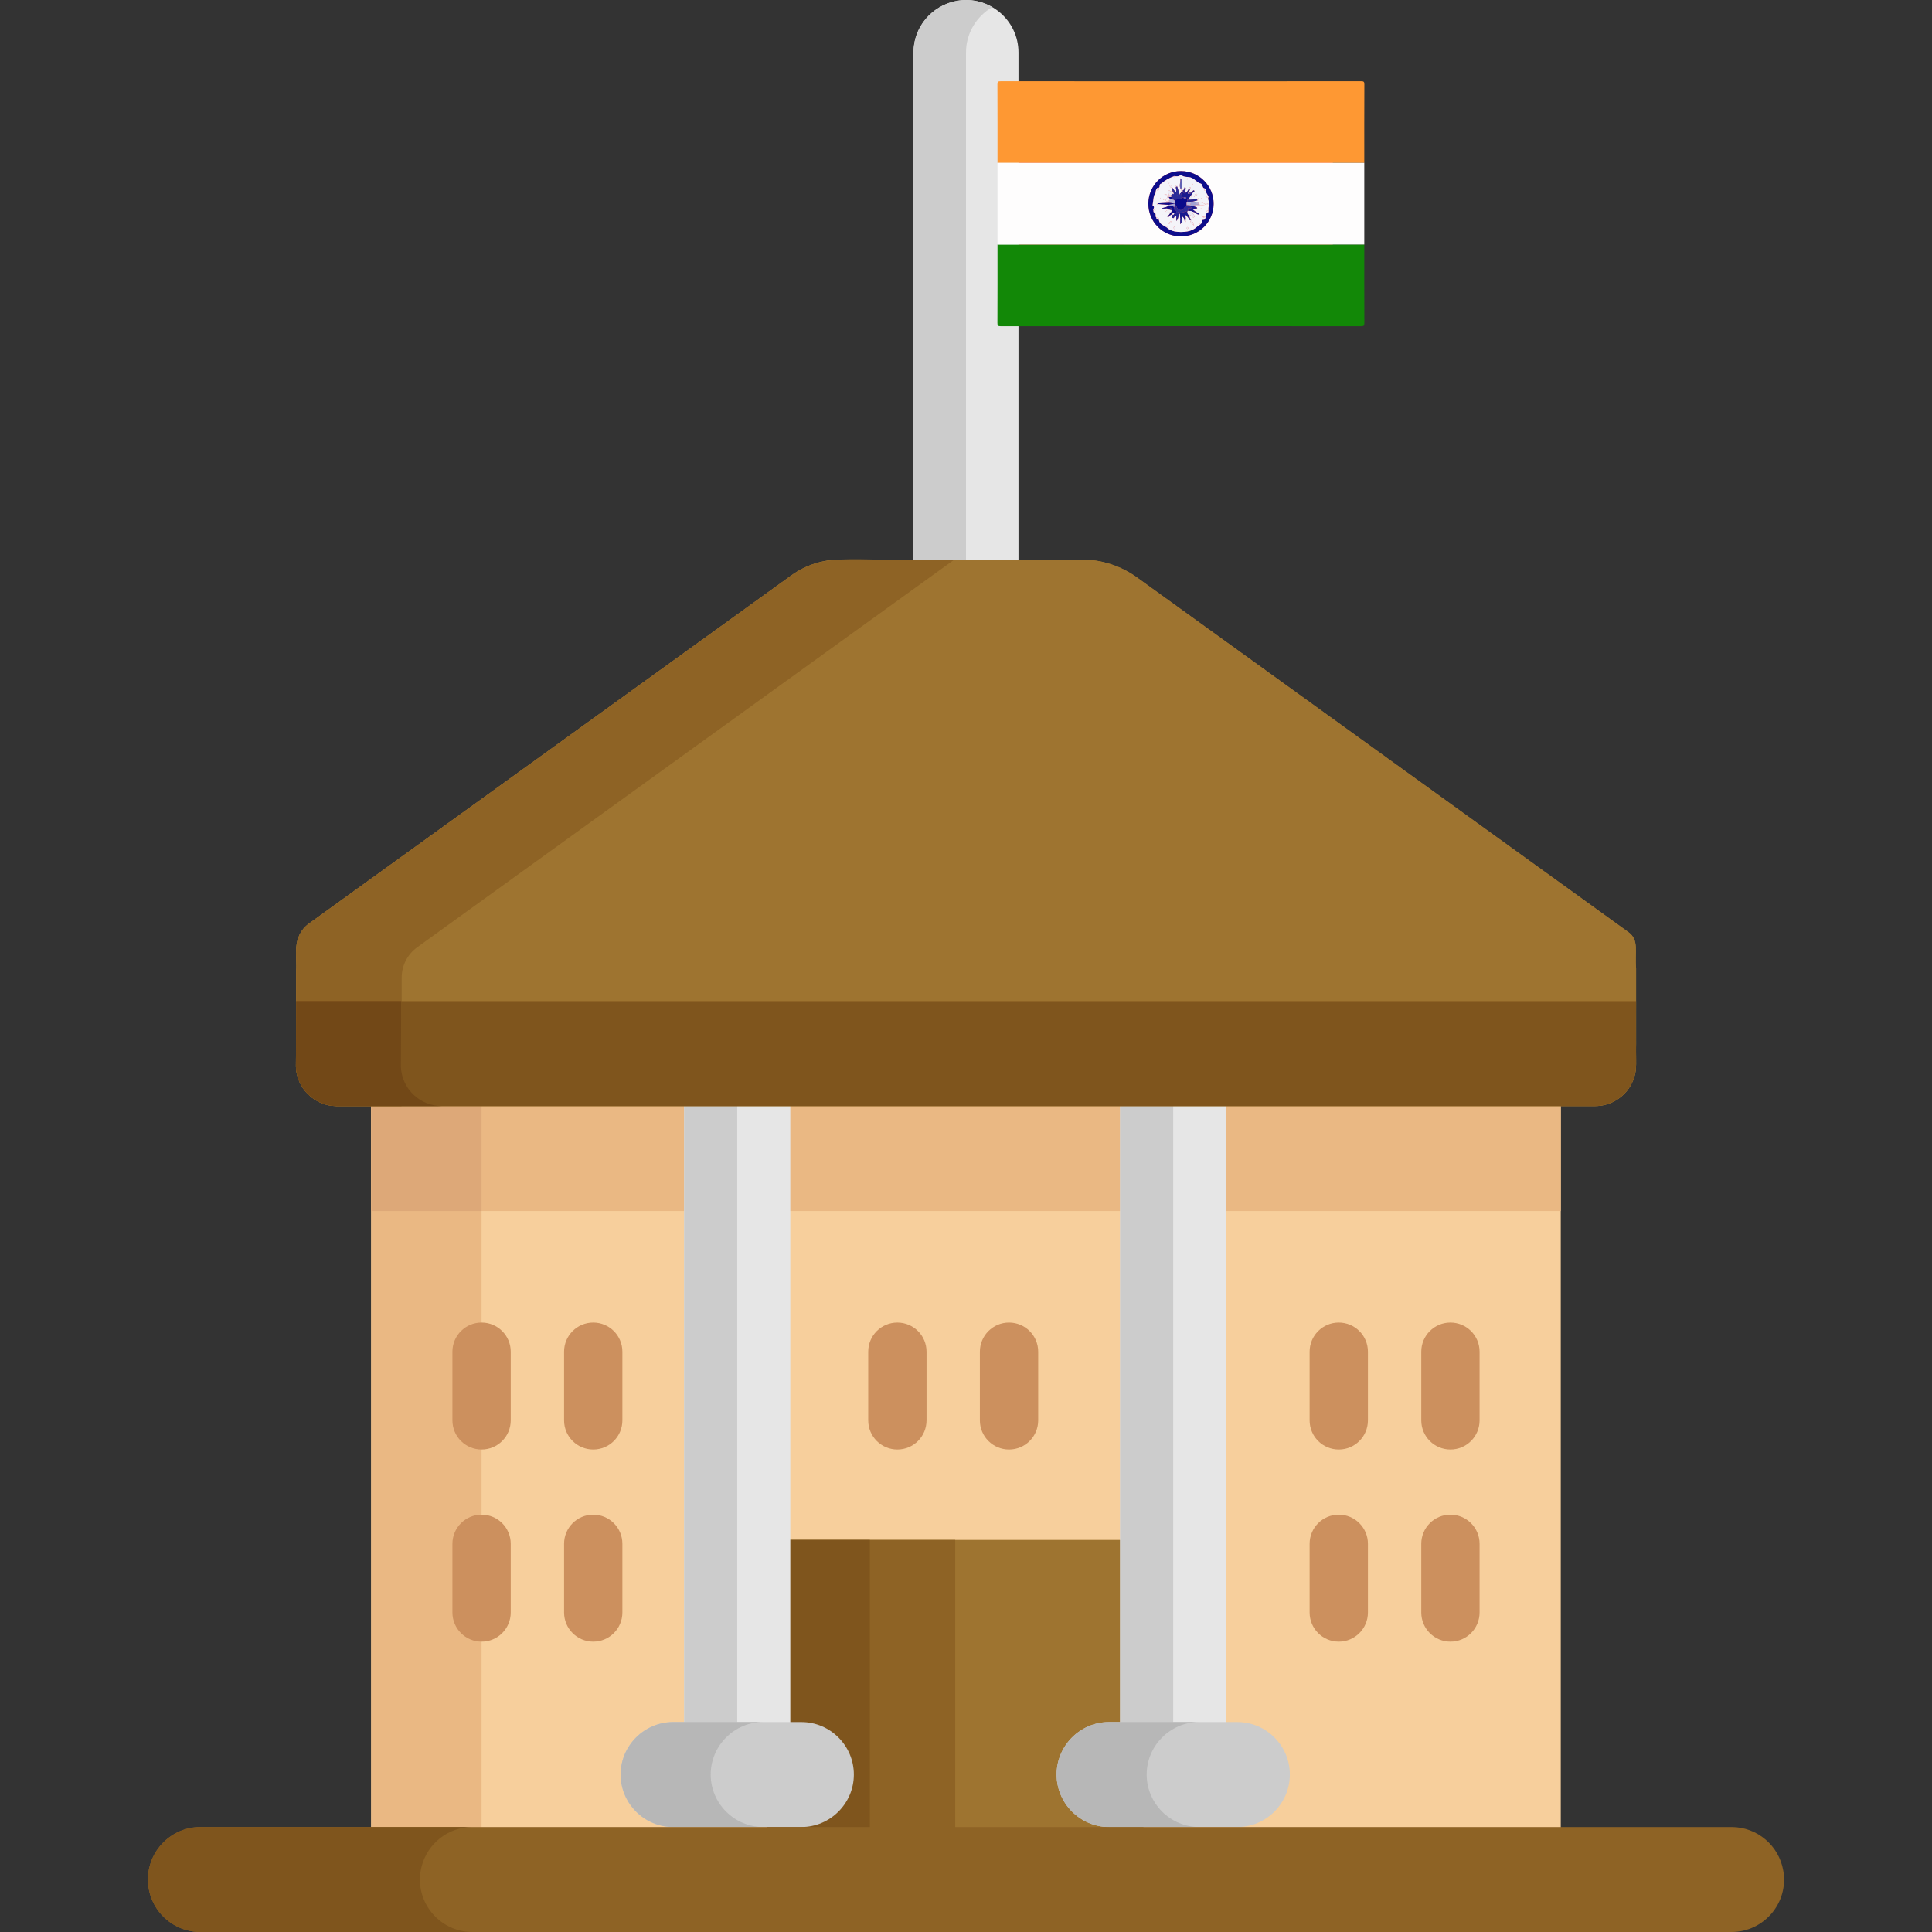 <svg xmlns="http://www.w3.org/2000/svg" xmlns:xlink="http://www.w3.org/1999/xlink" id="Capa_1" x="0px" y="0px" viewBox="-49 141 512 512" style="enable-background:new -49 141 512 512;" xml:space="preserve"><rect x="-49" y="141" width="512" height="512" fill="#333333" stroke="none"/><rect x="49.37" y="434.12" style="fill:#F7CF9C;" width="315.25" height="201.81"></rect><rect x="49.37" y="434.12" style="fill:#EAB883;" width="29.25" height="201.81"></rect><g>	<path style="fill:#CC905E;" d="M305.789,525.142c-4.267,0-7.727-3.459-7.727-7.727v-18.196c0-4.268,3.459-7.727,7.727-7.727  c4.267,0,7.727,3.459,7.727,7.727v18.196C313.516,521.683,310.056,525.142,305.789,525.142z"></path>	<path style="fill:#CC905E;" d="M335.378,525.142c-4.267,0-7.727-3.459-7.727-7.727v-18.196c0-4.268,3.459-7.727,7.727-7.727  c4.267,0,7.727,3.459,7.727,7.727v18.196C343.105,521.683,339.646,525.142,335.378,525.142z"></path>	<path style="fill:#CC905E;" d="M305.789,576.055c-4.267,0-7.727-3.459-7.727-7.727v-18.197c0-4.268,3.459-7.727,7.727-7.727  c4.267,0,7.727,3.459,7.727,7.727v18.197C313.516,572.596,310.056,576.055,305.789,576.055z"></path>	<path style="fill:#CC905E;" d="M335.378,576.055c-4.267,0-7.727-3.459-7.727-7.727v-18.197c0-4.268,3.459-7.727,7.727-7.727  c4.267,0,7.727,3.459,7.727,7.727v18.197C343.105,572.596,339.646,576.055,335.378,576.055z"></path>	<path style="fill:#CC905E;" d="M78.623,525.142c-4.267,0-7.727-3.459-7.727-7.727v-18.196c0-4.268,3.459-7.727,7.727-7.727  c4.268,0,7.727,3.459,7.727,7.727v18.196C86.35,521.683,82.89,525.142,78.623,525.142z"></path>	<path style="fill:#CC905E;" d="M108.212,525.142c-4.267,0-7.727-3.459-7.727-7.727v-18.196c0-4.268,3.459-7.727,7.727-7.727  s7.727,3.459,7.727,7.727v18.196C115.939,521.683,112.48,525.142,108.212,525.142z"></path>	<path style="fill:#CC905E;" d="M78.623,576.055c-4.267,0-7.727-3.459-7.727-7.727v-18.197c0-4.268,3.459-7.727,7.727-7.727  c4.268,0,7.727,3.459,7.727,7.727v18.197C86.35,572.596,82.89,576.055,78.623,576.055z"></path>	<path style="fill:#CC905E;" d="M108.212,576.055c-4.267,0-7.727-3.459-7.727-7.727v-18.197c0-4.268,3.459-7.727,7.727-7.727  s7.727,3.459,7.727,7.727v18.197C115.939,572.596,112.48,576.055,108.212,576.055z"></path>	<path style="fill:#CC905E;" d="M188.814,525.142c-4.267,0-7.727-3.459-7.727-7.727v-18.196c0-4.268,3.459-7.727,7.727-7.727  s7.727,3.459,7.727,7.727v18.196C196.541,521.683,193.082,525.142,188.814,525.142z"></path>	<path style="fill:#CC905E;" d="M218.404,525.142c-4.267,0-7.727-3.459-7.727-7.727v-18.196c0-4.268,3.459-7.727,7.727-7.727  c4.267,0,7.727,3.459,7.727,7.727v18.196C226.131,521.683,222.671,525.142,218.404,525.142z"></path></g><path style="fill:#9E7430;" d="M157.609,549.101h-3.346v31.75v23.335v31.75c29.141,0,70.679,0,99.764,0c0-19.282,0-67.742,0-86.836 C241.316,549.101,167.785,549.101,157.609,549.101z"></path><path style="fill:#8E6325;" d="M204.145,549.101h-46.536h-3.346v31.75v23.335v31.75c14.426,0,35.511,0,49.882,0L204.145,549.101 L204.145,549.101z"></path><path style="fill:#7F551D;" d="M181.521,549.101h-25.43h-1.828v31.75v23.335v31.75c9.118,0,18.18,0,27.258,0V549.101z"></path><rect x="49.37" y="420.21" style="fill:#EAB883;" width="315.25" height="41.727"></rect><rect x="49.37" y="420.21" style="fill:#DDA878;" width="29.25" height="41.727"></rect><polygon style="fill:#E6E6E6;" points="132.308,420.214 132.308,606.351 132.308,611.273 160.441,611.273 160.441,606.351  160.441,420.214 "></polygon><polygon style="fill:#CCCCCC;" points="132.308,420.214 132.308,606.351 132.308,611.273 146.374,611.273 146.374,606.351  146.374,420.214 "></polygon><path style="fill:#E6E6E6;" d="M247.849,420.214c0,9.675,0,180.085,0,191.06h28.133c0-10.976,0-181.384,0-191.06H247.849z"></path><g>	<path style="fill:#CCCCCC;" d="M247.849,420.214c0,9.675,0,180.085,0,191.06h14.067c0-10.976,0-181.384,0-191.06H247.849z"></path>	<path style="fill:#CCCCCC;" d="M278.914,625.182h-33.996c-7.65,0-13.909-6.259-13.909-13.909l0,0  c0-7.65,6.259-13.909,13.909-13.909h33.996c7.65,0,13.909,6.259,13.909,13.909l0,0  C292.823,618.923,286.564,625.182,278.914,625.182z"></path>	<path style="fill:#CCCCCC;" d="M163.372,625.182h-33.996c-7.65,0-13.909-6.259-13.909-13.909l0,0  c0-7.65,6.259-13.909,13.909-13.909h33.996c7.65,0,13.909,6.259,13.909,13.909l0,0  C177.281,618.923,171.022,625.182,163.372,625.182z"></path></g><g>	<path style="fill:#B7B7B7;" d="M139.341,611.273c0-7.65,6.259-13.909,13.909-13.909h-23.874c-7.65,0-13.909,6.259-13.909,13.909  s6.259,13.909,13.909,13.909h23.874C145.6,625.182,139.341,618.923,139.341,611.273z"></path>	<path style="fill:#B7B7B7;" d="M254.883,611.273c0-7.65,6.259-13.909,13.909-13.909h-23.874c-7.65,0-13.909,6.259-13.909,13.909  s6.259,13.909,13.909,13.909h23.874C261.142,625.182,254.883,618.923,254.883,611.273z"></path></g><path style="fill:#ED5A5A;" d="M301.224,162.918c-11.336,0-79.222,0-90.547,0v62.851c26.632,0,63.267,0,89.685,0 c2.12,0,3.838-1.719,3.838-3.838v-56.036C304.2,164.251,302.868,162.918,301.224,162.918z"></path><path style="fill:#E04B4B;" d="M210.677,162.918v62.851c8.958,0,29.042,0,38.049,0v-62.851 C239.718,162.918,219.634,162.918,210.677,162.918z"></path><path style="fill:#E6E6E6;" d="M204.627,141.224c-6.583,1.134-11.535,6.861-11.535,13.692c0,32.503,0,113.692,0,144.988h27.818 c0-6.881,0-133.777,0-144.988C220.91,146.29,213.121,139.726,204.627,141.224z"></path><path style="fill:#CCCCCC;" d="M207.001,154.916c0-5.148,2.805-9.626,6.964-12.027c-9.259-5.373-20.873,1.366-20.873,12.027 c0,32.503,0,113.692,0,144.988h13.909C207.001,283.561,207.001,173.226,207.001,154.916z"></path><path id="SVGCleanerId_0" style="fill:#9E7430;" d="M382.565,388.041L252.32,294.035c-4.285-3.093-9.436-4.758-14.72-4.758h-63.788 c-4.715,0-9.311,1.485-13.134,4.245L32.986,385.685c-4.978,3.593-3.1,9.21-3.501,12.598c0,4.09,0,7.518,0,11.559h0.001 l-0.061,13.881c0.262,5.869,5.088,10.4,10.872,10.4c14.669,0,324.955,0,333.392,0c4.887,0,9.022-3.218,10.4-7.652 c0.779-2.502,0.385-4.072,0.49-8.884c0-0.34,0-8.29,0-7.807c0-0.184,0-5.802,0-5.691v-6.514 C384.186,393.339,385.459,390.131,382.565,388.041z"></path><g>	<path id="SVGCleanerId_0_1_" style="fill:#9E7430;" d="M382.565,388.041L252.32,294.035c-4.285-3.093-9.436-4.758-14.72-4.758  h-63.788c-4.715,0-9.311,1.485-13.134,4.245L32.986,385.685c-4.978,3.593-3.1,9.21-3.501,12.598c0,4.09,0,7.518,0,11.559h0.001  l-0.061,13.881c0.262,5.869,5.088,10.4,10.872,10.4c14.669,0,324.955,0,333.392,0c4.887,0,9.022-3.218,10.4-7.652  c0.779-2.502,0.385-4.072,0.49-8.884c0-0.34,0-8.29,0-7.807c0-0.184,0-5.802,0-5.691v-6.514  C384.186,393.339,385.459,390.131,382.565,388.041z"></path></g><path style="fill:#8E6325;" d="M57.451,420.492L57.451,420.492c-0.001-7.053-0.001-13.35-0.001-20.402 c0-3.195,1.535-6.196,4.126-8.066l142.357-102.748c-25.871,0.974-33.809-2.573-43.255,4.245L32.986,385.685 c-4.978,3.593-3.1,9.21-3.501,12.598c0,4.077,0,7.52,0,11.559h0.001l-0.061,13.881c0.262,5.869,5.088,10.4,10.872,10.4h17.095 L57.451,420.492z"></path><path style="fill:#7F551D;" d="M384.088,426.471c0.853-2.742,0.344-3.912,0.49-20.166c-13.052,0-335.64,0-355.093,0v3.537h0.001 l-0.061,13.881c0.262,5.869,5.088,10.4,10.872,10.4c13.43,0,321.73,0,333.392,0C378.575,434.123,382.709,430.904,384.088,426.471z"></path><path style="fill:#724817;" d="M57.24,423.723l0.062-13.881h-0.001v-3.537c-8.196,0-15.479,0-27.816,0v3.537h0.001l-0.061,13.881 c0.262,5.869,5.088,10.4,10.872,10.4c7.105,0,15.339,0,27.816,0C62.329,434.122,57.503,429.593,57.24,423.723z"></path><path style="fill:#8E6325;" d="M423.578,636.717c-1.133-6.578-6.857-11.535-13.692-11.535c-85.185,0-319.968,0-405.77,0 c-7.711,0-13.909,6.296-13.909,13.909c0,7.682,6.227,13.909,13.909,13.909c98.402,0,307.174,0,405.77,0 C418.447,653,425.09,645.278,423.578,636.717z"></path><path style="fill:#7F551D;" d="M62.764,635.526c1.577-5.951,6.984-10.344,13.43-10.344c-22.381,0-49.169,0-72.079,0 c-7.788,0-13.909,6.379-13.909,13.909c0,7.682,6.227,13.909,13.909,13.909c14.835,0,55.595,0,72.079,0 C67.057,653,60.384,644.299,62.764,635.526z"></path><g>	<g>		<path style="fill:#FE9833;" d="M215.348,184.165c0-6.926,0.014-13.851-0.021-20.777c-0.004-0.725,0.147-0.871,0.871-0.87   c31.834,0.023,63.667,0.023,95.501,0c0.725-0.001,0.875,0.145,0.871,0.87c-0.035,6.925-0.021,13.851-0.021,20.777   C280.149,184.165,247.749,184.165,215.348,184.165z"></path>		<path style="fill:#128807;" d="M312.55,205.792c0,6.926-0.014,13.851,0.021,20.777c0.004,0.725-0.147,0.871-0.871,0.87   c-31.834-0.023-63.667-0.023-95.501,0c-0.725,0.001-0.875-0.145-0.871-0.87c0.035-6.925,0.021-13.851,0.021-20.777   C247.749,205.792,280.149,205.792,312.55,205.792z"></path>		<path style="fill:#FEFDFD;" d="M312.55,205.792c-32.401,0-64.801,0-97.202,0c0-7.209,0-14.418,0-21.627   c32.401,0,64.801,0,97.202,0C312.55,191.374,312.55,198.583,312.55,205.792z M263.911,203.648c4.791,0.016,8.653-3.783,8.71-8.57   c0.057-4.805-3.847-8.746-8.663-8.747c-4.772,0-8.617,3.849-8.629,8.64C255.316,199.77,259.136,203.632,263.911,203.648z"></path>		<path style="fill:#0D0D8C;" d="M263.911,203.648c-4.775-0.016-8.595-3.878-8.583-8.677c0.012-4.79,3.857-8.64,8.629-8.64   c4.817,0,8.721,3.942,8.663,8.747C272.564,199.864,268.702,203.664,263.911,203.648z M256.637,196.548   c-0.013,0.029-0.042,0.063-0.035,0.086c0.017,0.057,0.051,0.11,0.078,0.164c-0.013,0.21-0.009,0.414,0.192,0.549   c0.688,0.214,0.166,0.936,0.538,1.283c0.067,0.399,0.248,0.66,0.706,0.589c0.121,1.239,1.244,1.468,2.042,2.024l0.022,0.036   c0.589,0.571,1.38,0.901,2.101,1.041c1.078,0.21,2.25,0.194,3.339,0.014c0.858-0.142,1.8-0.518,2.414-1.098   c0.329-0.311,0.675-0.507,1.029-0.736c0.083-0.083,0.166-0.166,0.25-0.249c0.511-0.178,0.11-0.772,0.466-1.021   c0.204-0.009,0.445,0.068,0.53-0.223c0.051-0.087,0.103-0.173,0.154-0.26c0.039-0.07,0.078-0.14,0.117-0.209   c0.261-0.339-0.241-0.986,0.462-1.147c0.218-0.146,0.207-0.367,0.195-0.589c-0.08-0.586,0.033-1.148,0.213-1.701   c0.102-0.65-0.504-1.221-0.209-1.892c0.033-0.082,0.017-0.152-0.048-0.212c-0.212-0.521-0.686-0.937-0.627-1.566   c-0.051-0.19-0.072-0.399-0.293-0.487c-0.798-0.07-0.408-1.157-1.116-1.303l-0.026-0.019c-0.906-0.242-1.408-1.091-2.323-1.483   c-0.895-0.384-1.849-0.073-2.601-0.626c-0.173-0.121-0.345-0.121-0.517,0.001c-0.473,0.284-0.977,0.266-1.491,0.154   c-0.092-0.03-0.156,0-0.192,0.09c-1.214,0.414-2.287,1.068-3.262,1.893l-0.012,0.014c-0.66,0.109-0.204,0.844-0.614,1.094   c-0.28-0.037-0.514,0.011-0.6,0.329c-0.424,0.493-0.053,1.315-0.709,1.712c0,0-0.002,0.008-0.002,0.008   c-0.117,0.846-0.234,1.691-0.351,2.537c-0.037,0.165,0.043,0.239,0.197,0.256c0.361,0.318,0.027,0.622-0.018,0.932   L256.637,196.548z"></path>		<path style="fill:#F4F4F9;" d="M269.781,199.229c-0.356,0.249,0.045,0.843-0.466,1.021c-0.09-0.06-0.232-0.19-0.261-0.169   c-0.17,0.127-0.015,0.275,0.011,0.418c-0.354,0.229-0.7,0.425-1.029,0.736c-0.614,0.58-1.556,0.957-2.414,1.098   c-1.089,0.18-2.261,0.195-3.339-0.014c-0.721-0.14-1.512-0.47-2.101-1.042c0.157-0.075,0.387-0.054,0.41-0.305   c0.002-0.023-0.029-0.069-0.049-0.071c-0.253-0.03-0.26,0.222-0.383,0.342c-0.798-0.556-1.921-0.785-2.042-2.024   c-0.017-0.458-0.182-0.739-0.706-0.589c-0.372-0.347,0.149-1.068-0.538-1.283c0.321-0.387,0.641-0.774-0.236-0.813   c0.044-0.31,0.379-0.614,0.018-0.932c-0.066-0.085-0.132-0.171-0.197-0.256c0.117-0.846,0.234-1.691,0.351-2.536   c0.065,0.16,0.053,0.381,0.304,0.393c0.022,0.001,0.065-0.034,0.066-0.053c0.007-0.251-0.244-0.233-0.368-0.349   c0.656-0.397,0.285-1.219,0.709-1.712c0.07,0.177,0.107,0.458,0.351,0.39c0.361-0.101,0.195-0.465,0.249-0.719   c0.41-0.25-0.046-0.985,0.614-1.093c0.041,0.035,0.081,0.069,0.121,0.103c-0.036-0.039-0.073-0.079-0.109-0.118   c0.975-0.825,2.048-1.48,3.262-1.893c0.054,0.082,0.108,0.164,0.162,0.246c0.01-0.112,0.02-0.224,0.03-0.336   c0.514,0.112,1.018,0.13,1.491-0.154c0.03,0.304,0.06,0.607,0.09,0.911c0.126,0.924-0.411,1.887,0.166,2.783   c0,0,0.019,0.025,0.019,0.025c0.002,0.255,0.004,0.51,0.006,0.766c-0.004,0.058-0.014,0.115-0.031,0.17   c-0.072,0.005-0.144,0.013-0.215,0.024c-0.07-0.006-0.141-0.009-0.211-0.009c-0.178-0.571-0.355-1.142-0.533-1.713   c-0.024-0.288-0.187-0.447-0.466-0.497c-0.051-0.074-0.102-0.148-0.152-0.223c0.037,0.086,0.074,0.172,0.111,0.257   c0.083,0.133,0.165,0.267,0.248,0.4c-0.39,0.451,0.325,1.007-0.163,1.529c-0.348-0.473-0.67-0.91-0.993-1.348   c-0.069-0.225-0.082-0.501-0.407-0.511c-0.052-0.002-0.153,0.085-0.154,0.132c-0.007,0.363,0.244,0.47,0.546,0.516   c0.074,0.362,0.148,0.723,0.222,1.085c-0.19-0.038-0.387-0.055-0.567-0.119c-0.204-0.073-0.352-0.412-0.604-0.212   c-0.288,0.229-0.105,0.49,0.045,0.739c0.079,0.131,0.096,0.299,0.141,0.45c-0.154,0.071-0.308,0.141-0.462,0.212   c-0.1-0.423-0.374-0.44-0.746-0.362c0.13,0.41,0.429,0.388,0.7,0.417c0.008,0.155,0.016,0.309,0.024,0.464   c-0.094,0.277-0.526,0.487-0.318,0.795c0.225,0.335,0.551,0.015,0.83-0.053c-0.012,0.196-0.025,0.392-0.037,0.589   c-0.953,0.048-1.906,0.097-2.859,0.145c-0.124,0.055-0.25,0.109-0.369,0.173c-0.004,0.002,0.046,0.106,0.07,0.162   c0.089-0.047,0.179-0.095,0.268-0.142c0.947,0.075,1.893,0.15,2.84,0.226c0.013,0.084,0.026,0.169,0.039,0.253   c-0.235,0.102-0.469,0.203-0.704,0.304c-0.365,0.101-0.73,0.201-1.202,0.331c0.486,0.224,0.846,0.199,1.209,0.045   c0.321,0.029,0.641,0.059,0.962,0.088c-0.021,0.085-0.041,0.17-0.062,0.255c-0.577-0.031-0.946,0.275-1.352,0.808   c0.638-0.037,1.14-0.066,1.642-0.094c-0.143,0.206-0.286,0.413-0.429,0.619c-0.056,0.062-0.111,0.124-0.167,0.185   c-0.089,0.122-0.414,0.146-0.241,0.361c0.138,0.172,0.322,0.049,0.405-0.151c0.087-0.075,0.173-0.151,0.26-0.226   c0.072-0.055,0.144-0.11,0.215-0.165c0.884,0.059,0.234,0.527,0.221,0.826c0.074,0.12,0.129,0.319,0.225,0.342   c0.184,0.044,0.222-0.153,0.257-0.302c0.271-0.17,0.233-0.707,0.727-0.637c0,0.442,0,0.861,0,1.418   c0.65-0.624,0.451-1.478,0.949-2.002c0.024,0.398,0.048,0.796,0.072,1.194c0,0.547,0,1.093,0,1.64   c0.511-0.351,0.427-0.763,0.397-1.166c0.038-0.284,0.076-0.568,0.123-0.914c0.486,0.308,0.568,0.733,0.651,1.158   c0.062,0.131,0.142,0.38,0.183,0.374c0.275-0.042,0.072-0.218,0.064-0.343c0.018-0.251,0.036-0.502,0.054-0.753   c0.089-0.173,0.178-0.347,0.267-0.52c0.143,0.171,0.286,0.342,0.428,0.513c0.099,0.248,0.193,0.5,0.456,0.63   c0.138,0.578,0.401,1.064,0.967,1.331c0.016,0.073,0.032,0.147,0.049,0.22c0.037-0.021,0.074-0.043,0.111-0.064   c-0.049-0.055-0.098-0.11-0.148-0.166c-0.116-0.553-0.334-1.054-0.745-1.457c-0.104-0.172-0.208-0.345-0.312-0.517   c-0.067-0.205-0.134-0.41-0.201-0.615c0.42-0.353,0.522,0.157,0.76,0.287c0.196,0.106,0.366,0.403,0.604,0.148   c0.202-0.217-0.003-0.428-0.118-0.639c-0.156-0.283-0.672-0.377-0.461-0.855c0.196,0.062,0.392,0.123,0.587,0.185   c0.138,0.075,0.277,0.151,0.415,0.227c0.229,0.301,0.534,0.395,1.002,0.43c-0.236-0.395-0.485-0.538-0.778-0.625   c-0.149-0.095-0.298-0.19-0.446-0.286c-0.263-0.214-0.526-0.428-0.788-0.642c0.4-0.022,0.799-0.045,1.199-0.067   c0.067-0.017,0.135-0.034,0.202-0.051c-0.042-0.091-0.083-0.181-0.125-0.272c-0.345-0.121-0.69-0.243-1.035-0.364   c0.582-0.386,1.244-0.182,1.869-0.251c0.516-0.02,1.063,0.176,1.524-0.221c0.082-0.004,0.164-0.007,0.246-0.011   c0.16-0.001,0.32-0.002,0.479-0.003c0.072,0.006,0.145,0.01,0.217,0.014c-0.18,0.553-0.293,1.115-0.213,1.701   c-0.776-0.039-0.37,0.313-0.195,0.589c-0.703,0.161-0.201,0.807-0.462,1.147c-0.261-0.141-0.527-0.183-1.034-0.167   c-0.114-0.05-0.002,0.038,0.121,0.107c0.124,0.069,0.15,0.033,0.063-0.08c-0.092-0.119-0.183-0.238-0.274-0.357   c-0.035,0.049-0.071,0.098,0.09,0.33c0.408,0.361,0.659,0.377,0.917,0.376c-0.051,0.087-0.103,0.173-0.154,0.26   C270.134,199.08,269.957,199.155,269.781,199.229z M260.558,189.256c-0.018-0.07-0.037-0.141-0.055-0.211   c-0.035,0.022-0.071,0.044-0.106,0.065c0.047,0.055,0.093,0.109,0.14,0.164c0.04,0.153,0.047,0.335,0.27,0.335   c0.028,0,0.08-0.051,0.081-0.079C260.894,189.305,260.711,189.297,260.558,189.256z M262.449,201.329   c-0.043-0.065-0.087-0.214-0.161-0.23c-0.216-0.048-0.256,0.141-0.255,0.293c0.001,0.097,0.07,0.268,0.128,0.277   C262.36,201.699,262.403,201.526,262.449,201.329z M261.423,199.643c-0.499,0.092-0.674,0.285-0.669,0.694   C261.084,200.199,261.27,200.015,261.423,199.643z M265.913,201.443c-0.064-0.112-0.117-0.204-0.169-0.296   c-0.082,0.067-0.209,0.12-0.235,0.204c-0.048,0.157,0.019,0.318,0.205,0.328C265.772,201.682,265.839,201.536,265.913,201.443z    M259.552,193.837c-0.054-0.103-0.088-0.167-0.121-0.231c-0.079,0.066-0.172,0.123-0.229,0.205   c-0.018,0.026,0.061,0.119,0.096,0.181C259.382,193.942,259.467,193.89,259.552,193.837z M269.275,196.178   c-0.042,0.07-0.08,0.122-0.104,0.18c-0.004,0.011,0.06,0.07,0.073,0.064c0.056-0.025,0.104-0.066,0.155-0.101   C269.36,196.275,269.319,196.229,269.275,196.178z M259.044,197.848c-0.022-0.028-0.044-0.057-0.067-0.085   c-0.029,0.06-0.065,0.118-0.081,0.181c-0.005,0.021,0.04,0.055,0.063,0.083C258.987,197.967,259.016,197.907,259.044,197.848z    M258.559,193.476c-0.022-0.028-0.045-0.056-0.067-0.085c-0.029,0.06-0.065,0.118-0.082,0.181   c-0.005,0.021,0.04,0.055,0.063,0.083C258.502,193.595,258.53,193.536,258.559,193.476z"></path>		<path style="fill:#F2F2F8;" d="M270.755,195.089c-0.082,0.004-0.164,0.007-0.246,0.011c-0.648-0.219-1.246-0.651-1.988-0.465   c-0.232,0.007-0.463,0.013-0.695,0.02c-0.239-0.07-0.541,0.03-0.702-0.254c0.388-0.095,0.777-0.19,1.165-0.285   c0.243-0.041,0.484-0.091,0.438-0.421c-0.007-0.053-0.105-0.135-0.156-0.132c-0.197,0.013-0.218,0.184-0.253,0.334   c-0.475-0.35-0.971,0.062-1.453-0.042c-0.013-0.351,0.061-0.73-0.309-0.967c0.199-0.301,0.397-0.603,0.596-0.904   c0.165-0.122,0.5-0.254,0.331-0.454c-0.197-0.234-0.375,0.08-0.525,0.235c-0.117,0.113-0.234,0.226-0.351,0.339   c-0.856-0.22-0.18-0.752-0.231-1.135c0.119-0.115,0.259-0.275,0.02-0.353c-0.19-0.062-0.228,0.161-0.262,0.316   c-0.161,0.255-0.322,0.51-0.483,0.766c-0.081,0.087-0.163,0.174-0.244,0.261c-0.34,0.021-0.539-0.093-0.459-0.477   c0.471-0.277,0.241-0.607,0.105-1.206c-0.158,0.501-0.235,0.745-0.311,0.989c-0.101,0.067-0.202,0.135-0.304,0.202   c-0.158-0.079-0.316-0.157-0.474-0.236c0,0-0.019-0.025-0.019-0.025c0.54-0.911,0.105-1.893,0.208-2.835   c0.018-0.287,0.036-0.573,0.053-0.86c0.753,0.552,1.707,0.242,2.601,0.626c0.915,0.392,1.417,1.241,2.321,1.483   c-0.031,0.047-0.06,0.093-0.09,0.14c0.039-0.04,0.079-0.081,0.118-0.121c0.708,0.146,0.318,1.233,1.116,1.303   c-0.041,0.174-0.082,0.347-0.124,0.521c0.139-0.011,0.278-0.022,0.416-0.034c-0.059,0.63,0.415,1.045,0.627,1.566   c-0.167,0.013-0.469-0.113-0.422,0.174c0.044,0.265,0.302,0.081,0.47,0.038c-0.295,0.671,0.311,1.242,0.209,1.892   c-0.072-0.004-0.145-0.008-0.217-0.014C271.074,194.881,270.914,194.885,270.755,195.089z M267.368,192.887   c-0.038-0.007-0.075-0.014-0.113-0.021c0.023,0.022,0.045,0.043,0.068,0.065c0.048,0.087,0.096,0.175,0.145,0.262   c0.048-0.087,0.096-0.175,0.145-0.262c0.186-0.188,0.562-0.021,0.659-0.346c0.016-0.053-0.119-0.219-0.177-0.215   c-0.311,0.021-0.464,0.23-0.519,0.523C267.506,192.894,267.437,192.892,267.368,192.887z M267.099,189.742   c-0.047,0.055-0.094,0.109-0.141,0.164c0.035,0.023,0.071,0.045,0.106,0.068c0.019-0.07,0.037-0.141,0.055-0.211   c0.011-0.029,0.021-0.059,0.032-0.088C267.134,189.697,267.117,189.719,267.099,189.742z M265.782,188.439   c-0.018-0.063-0.037-0.126-0.055-0.189c-0.062,0.032-0.146,0.048-0.181,0.099c-0.063,0.092-0.083,0.213,0.078,0.225   C265.674,188.578,265.73,188.489,265.782,188.439z M268.7,192.16c-0.031,0.027-0.082,0.054-0.079,0.074   c0.008,0.067,0.035,0.132,0.055,0.197c0.027-0.024,0.077-0.05,0.075-0.071C268.746,192.293,268.72,192.228,268.7,192.16z    M269.502,193.521c-0.013-0.033-0.027-0.066-0.04-0.099c-0.043,0.033-0.094,0.06-0.127,0.101   c-0.011,0.014,0.023,0.063,0.036,0.096C269.415,193.587,269.458,193.554,269.502,193.521z M265.221,190.126l-0.081-0.053   l-0.012,0.086L265.221,190.126z"></path>		<path style="fill:#EEEEF7;" d="M264.208,187.512c-0.018,0.287-0.036,0.573-0.053,0.86c-0.125,0.017-0.249,0.035-0.374,0.052   c-0.03-0.304-0.06-0.607-0.09-0.911C263.863,187.391,264.035,187.391,264.208,187.512z"></path>		<path style="fill:#EAEAF5;" d="M258.119,190.759c-0.054,0.254,0.112,0.618-0.249,0.719c-0.244,0.068-0.28-0.213-0.351-0.39   C257.604,190.77,257.839,190.722,258.119,190.759z"></path>		<path style="fill:#F2F2F8;" d="M256.636,196.533c0.878,0.039,0.558,0.426,0.236,0.813c-0.201-0.135-0.205-0.339-0.192-0.549   c0.015-0.029,0.049-0.064,0.042-0.086c-0.019-0.058-0.056-0.109-0.085-0.163L256.636,196.533z"></path>		<path style="fill:#F0F0F7;" d="M257.411,198.629c0.524-0.15,0.689,0.13,0.706,0.589   C257.659,199.289,257.477,199.028,257.411,198.629z"></path>		<path style="fill:#F0F0F7;" d="M271.044,197.39c-0.175-0.276-0.581-0.628,0.195-0.589   C271.251,197.023,271.262,197.244,271.044,197.39z"></path>		<path style="fill:#F0F0F7;" d="M271.242,193.208c-0.168,0.044-0.427,0.227-0.47-0.038c-0.047-0.287,0.256-0.161,0.422-0.174   C271.26,193.055,271.276,193.126,271.242,193.208z"></path>		<path style="fill:#F0F0F7;" d="M256.81,192.8c0.124,0.116,0.375,0.099,0.368,0.349c-0.001,0.019-0.044,0.054-0.066,0.053   c-0.251-0.012-0.239-0.233-0.304-0.393C256.808,192.808,256.81,192.8,256.81,192.8z"></path>		<path style="fill:#EAEAF5;" d="M269.781,198.502c0.274-0.148,0.539-0.106,0.801,0.035c-0.039,0.07-0.078,0.14-0.117,0.209   C270.207,198.747,269.956,198.731,269.781,198.502z"></path>		<path style="fill:#EAEAF5;" d="M270.567,191.429c-0.139,0.011-0.278,0.022-0.416,0.034c0.041-0.174,0.082-0.347,0.124-0.521   C270.495,191.031,270.516,191.239,270.567,191.429z"></path>		<path style="fill:#EAEAF5;" d="M260.16,201.242c0.123-0.12,0.13-0.372,0.383-0.342c0.02,0.002,0.051,0.048,0.049,0.071   c-0.023,0.252-0.252,0.23-0.41,0.305C260.182,201.278,260.16,201.242,260.16,201.242z"></path>		<path style="fill:#EAEAF5;" d="M269.065,200.499c-0.026-0.142-0.182-0.291-0.011-0.418c0.029-0.022,0.171,0.109,0.261,0.169   C269.232,200.333,269.148,200.416,269.065,200.499z"></path>		<path style="fill:#EEEEF7;" d="M262.199,187.667c-0.01,0.112-0.02,0.224-0.03,0.336c-0.054-0.082-0.108-0.164-0.162-0.246   C262.043,187.667,262.107,187.637,262.199,187.667z"></path>		<path style="fill:#EAEAF5;" d="M269.781,199.229c0.177-0.074,0.353-0.149,0.53-0.223   C270.225,199.297,269.985,199.22,269.781,199.229z"></path>		<path style="fill:#F0F0F7;" d="M256.457,195.345c0.066,0.085,0.132,0.171,0.197,0.256   C256.499,195.584,256.419,195.51,256.457,195.345z"></path>		<path style="fill:#F4F4F9;" d="M256.637,196.548c0.03,0.054,0.066,0.106,0.085,0.163c0.007,0.022-0.027,0.057-0.042,0.086   c-0.027-0.054-0.061-0.107-0.078-0.164C256.596,196.611,256.625,196.577,256.637,196.548z"></path>		<path style="fill:#2C2C99;" d="M261.566,190.588c0.322,0.438,0.645,0.875,0.993,1.348c0.489-0.522-0.227-1.078,0.163-1.529   c0.086,0.02,0.173,0.041,0.259,0.061c0.178,0.571,0.355,1.142,0.533,1.713c0.026,0.133,0.052,0.266,0.078,0.399   c0.044-0.13,0.089-0.26,0.133-0.39c0.071-0.012,0.143-0.02,0.215-0.024c0.168,0.413,0.336,0.826,0.504,1.238   c-0.615,0.291-1.265,0.441-1.941,0.485c0,0-0.007,0.007-0.007,0.007c-0.009,0.087-0.018,0.174-0.027,0.26   c-0.171-0.048-0.392,0.006-0.468-0.233c-0.2-0.251-0.4-0.502-0.6-0.754c-0.025-0.162-0.051-0.325-0.076-0.487   c0.259-0.047,0.318-0.195,0.215-0.425l0.065,0.042c0,0,0.071-0.032,0.071-0.032c0.08,0.065,0.191,0.202,0.233,0.183   c0.211-0.094,0.099-0.249,0.032-0.387c-0.056-0.082-0.112-0.164-0.168-0.246v-0.009c-0.074-0.362-0.148-0.723-0.222-1.085   c0,0,0.055-0.063,0.055-0.063L261.566,190.588z M263.004,192.764l-0.094,0.043l0.092,0.044L263.004,192.764z"></path>		<path style="fill:#19198F;" d="M266.099,198.096c0.067,0.205,0.134,0.41,0.201,0.615c-0.126,0.008-0.252,0.016-0.379,0.024   c-0.143-0.171-0.286-0.342-0.428-0.513c-0.079-0.063-0.21-0.195-0.231-0.179c-0.28,0.211-0.075,0.461-0.036,0.699   c-0.018,0.251-0.036,0.502-0.054,0.753c-0.082-0.01-0.165-0.021-0.247-0.031c-0.082-0.425-0.165-0.851-0.651-1.158   c-0.046,0.346-0.085,0.63-0.123,0.914c-0.132-0.158-0.265-0.316-0.397-0.474c-0.024-0.398-0.048-0.796-0.072-1.194   c0,0,0.036-0.029,0.036-0.029c0.684-0.223,1.369-0.447,2.053-0.67C265.51,197.364,265.769,197.739,266.099,198.096z"></path>		<path style="fill:#19198F;" d="M264.445,193.406c-0.168-0.413-0.336-0.826-0.505-1.238c0.017-0.055,0.028-0.112,0.031-0.17   c0.158-0.009,0.316-0.018,0.474-0.027c0.322,0.147,0.648,0.613,0.962-0.011c0.081-0.087,0.163-0.174,0.244-0.261   c0.075,0.126,0.15,0.252,0.225,0.378c-0.028,0.207,0.057,0.329,0.269,0.354c0.228-0.003,0.393-0.097,0.462-0.326   c0.117-0.113,0.234-0.226,0.351-0.339c0.065,0.073,0.13,0.146,0.194,0.219c-0.199,0.301-0.397,0.603-0.596,0.904   c-0.209,0.328-0.418,0.656-0.627,0.984c-0.108,0.005-0.216,0.009-0.323,0.014c-0.107-0.079-0.215-0.157-0.322-0.236   c-0.006-0.114-0.012-0.228-0.018-0.342l-0.011-0.042c-0.225-0.038-0.462-0.13-0.615,0.141   C264.576,193.405,264.51,193.405,264.445,193.406z"></path>		<path style="fill:#0D0D8C;" d="M260.064,195.85c0.235-0.102,0.469-0.203,0.704-0.304c0.525-0.038,1.024,0.045,1.483,0.314   c-0.038,0.261-0.474,0.573,0.12,0.748c0.493,0.145,0.304,0.589,0.362,0.923c-0.167,0.002-0.335,0.004-0.502,0.006   c-0.309-0.213-0.467-0.017-0.608,0.225c-0.156-0.062-0.254,0.005-0.319,0.145c-0.072,0.055-0.144,0.11-0.215,0.165   c-0.086-0.056-0.171-0.112-0.257-0.168c0.143-0.206,0.286-0.413,0.429-0.619c0.296-0.132,0.14-0.417,0.213-0.625   c0.03-0.231,0.064-0.49-0.189-0.601c-0.196-0.086-0.228,0.109-0.251,0.257c-0.321-0.029-0.641-0.059-0.962-0.088   C260.068,196.101,260.066,195.975,260.064,195.85z"></path>		<path style="fill:#242494;" d="M261.303,197.906c0.065-0.139,0.163-0.207,0.319-0.144c0.406,0.474,0.414-0.127,0.608-0.225   c0.167-0.002,0.335-0.004,0.502-0.006c0.328-0.136,0.653-0.652,0.986-0.008l-0.036,0.029c-0.498,0.523-0.299,1.377-0.949,2.002   c0-0.557,0-0.976,0-1.418c-0.495-0.07-0.456,0.467-0.727,0.637c-0.161-0.013-0.322-0.027-0.482-0.04   C261.538,198.433,262.187,197.965,261.303,197.906z"></path>		<path style="fill:#EAEAF5;" d="M266.099,198.096c-0.33-0.357-0.589-0.732-0.327-1.244c0,0,0.052,0.049,0.052,0.049l0.057-0.043   c0.316,0.16,0.713-0.132,1.002,0.179c-0.211,0.478,0.305,0.572,0.461,0.855c0.116,0.211,0.321,0.422,0.118,0.639   c-0.238,0.255-0.408-0.041-0.604-0.148C266.621,198.253,266.519,197.743,266.099,198.096z"></path>		<path style="fill:#A2A2D3;" d="M267.125,194.4c0.162,0.285,0.463,0.184,0.702,0.254c0.098,0.412,0.407,0.459,0.756,0.435   c0.169,0.017,0.332,0.043,0.403,0.231c-0.625,0.069-1.287-0.136-1.869,0.251c-0.244-0.002-0.488-0.005-0.733-0.007   c-0.018-0.051-0.028-0.103-0.028-0.157c0.147-0.31,0.298-0.619,0.258-0.979C266.784,194.419,266.955,194.41,267.125,194.4z"></path>		<path style="fill:#B4B4DC;" d="M262.002,193.925c0.076,0.239,0.297,0.185,0.468,0.233c-0.069,0.259-0.138,0.517-0.207,0.776   c-0.494-0.068-0.989-0.136-1.483-0.205c0.012-0.196,0.025-0.392,0.037-0.589c0,0-0.018,0.004-0.018,0.004   c0.089-0.094,0.178-0.188,0.267-0.281c0.002-0.079-0.007-0.156-0.026-0.233C261.36,193.729,261.681,193.827,262.002,193.925z"></path>		<path style="fill:#6161B5;" d="M263.78,188.424c0.125-0.017,0.25-0.035,0.374-0.052c-0.103,0.943,0.332,1.925-0.208,2.835   C263.369,190.311,263.906,189.348,263.78,188.424z"></path>		<path style="fill:#F0F0F7;" d="M261.473,196.658c-0.073,0.208,0.083,0.494-0.213,0.625c-0.502,0.029-1.003,0.058-1.642,0.094   c0.406-0.533,0.776-0.839,1.352-0.808C261.138,196.599,261.306,196.628,261.473,196.658z"></path>		<path style="fill:#0D0D8C;" d="M260.779,194.73c0.494,0.068,0.989,0.136,1.483,0.205c0,0-0.012,0.058-0.012,0.058   c-0.507,0.1-1.014,0.2-1.522,0.3c-0.947-0.075-1.893-0.15-2.84-0.226c0.003-0.065,0.013-0.129,0.031-0.192   C258.873,194.826,259.826,194.778,260.779,194.73z"></path>		<path style="fill:#EAEAF5;" d="M261.54,192.259c0.102,0.23,0.044,0.378-0.215,0.425c-0.177-0.004-0.355-0.008-0.532-0.012   l-0.005-0.004c-0.045-0.151-0.062-0.319-0.141-0.45c-0.15-0.249-0.333-0.51-0.045-0.739c0.253-0.201,0.4,0.138,0.604,0.212   c0.18,0.065,0.377,0.081,0.567,0.119c0,0,0,0.009,0,0.009C261.695,191.966,261.617,192.113,261.54,192.259z"></path>		<path style="fill:#F0F0F7;" d="M268.986,195.32c-0.071-0.188-0.234-0.214-0.403-0.23c-0.021-0.152-0.041-0.303-0.061-0.455   c0.742-0.186,1.34,0.246,1.988,0.465C270.049,195.497,269.502,195.301,268.986,195.32z"></path>		<path style="fill:#19198F;" d="M266.884,197.036c-0.289-0.311-0.686-0.019-1.002-0.179c-0.328-1.327,0.585-0.478,0.971-0.554   l0.023,0.022c0.263,0.214,0.526,0.428,0.788,0.642c-0.064,0.085-0.128,0.169-0.193,0.254   C267.275,197.16,267.08,197.098,266.884,197.036z"></path>		<path style="fill:#19198F;" d="M266.384,195.564c0.244,0.002,0.488,0.005,0.733,0.007c0.345,0.121,0.69,0.243,1.035,0.364   c-0.026,0.108-0.052,0.215-0.077,0.323c-0.4,0.022-0.799,0.045-1.199,0.067c0,0-0.023-0.022-0.023-0.022   C266.958,195.891,266.249,195.995,266.384,195.564z"></path>		<path style="fill:#F0F0F7;" d="M261.039,193.631c0.019,0.076,0.027,0.154,0.025,0.233c-0.089,0.094-0.178,0.187-0.267,0.281   c0,0,0.018-0.004,0.018-0.004c-0.279,0.068-0.605,0.388-0.83,0.053c-0.207-0.308,0.224-0.518,0.318-0.795c0.162,0,0.323,0,0.485,0   C260.872,193.477,260.955,193.554,261.039,193.631z"></path>		<path style="fill:#A2A2D3;" d="M260.729,195.292c0.507-0.1,1.014-0.2,1.522-0.3c0.064,0.113,0.127,0.226,0.191,0.34   c-0.207,0.124-0.159,0.34-0.19,0.527c-0.46-0.269-0.959-0.352-1.483-0.314C260.755,195.461,260.742,195.377,260.729,195.292z"></path>		<path style="fill:#2C2C99;" d="M263.755,198.745c0.132,0.158,0.265,0.316,0.397,0.474c0.03,0.402,0.114,0.815-0.397,1.166   C263.755,199.838,263.755,199.292,263.755,198.745z"></path>		<path style="fill:#EAEAF5;" d="M267.345,200.695c-0.566-0.267-0.829-0.753-0.967-1.331c0.078-0.045,0.156-0.091,0.234-0.136   c0.41,0.403,0.629,0.904,0.745,1.457L267.345,200.695z"></path>		<path style="fill:#EAEAF5;" d="M262.449,201.329c-0.046,0.197-0.09,0.37-0.288,0.34c-0.058-0.009-0.127-0.18-0.128-0.277   c-0.001-0.152,0.038-0.341,0.255-0.293C262.362,201.115,262.407,201.264,262.449,201.329z"></path>		<path style="fill:#EAEAF5;" d="M261.423,199.643c-0.153,0.372-0.338,0.556-0.669,0.694   C260.749,199.928,260.924,199.735,261.423,199.643z"></path>		<path style="fill:#EEEEF7;" d="M261.566,190.588l0.04,0.074c0,0-0.055,0.063-0.055,0.063c-0.302-0.046-0.553-0.154-0.546-0.516   c0.001-0.047,0.102-0.134,0.154-0.132C261.484,190.087,261.497,190.363,261.566,190.588z"></path>		<path style="fill:#242494;" d="M260.064,195.85c0.002,0.125,0.005,0.251,0.007,0.376c-0.362,0.154-0.723,0.179-1.209-0.045   C259.334,196.051,259.699,195.951,260.064,195.85z"></path>		<path style="fill:#EAEAF5;" d="M260.279,192.935c-0.271-0.029-0.57-0.007-0.7-0.417c0.372-0.079,0.645-0.061,0.746,0.362   C260.325,192.88,260.279,192.935,260.279,192.935z"></path>		<path style="fill:#EAEAF5;" d="M265.913,201.443c-0.074,0.092-0.141,0.239-0.199,0.236c-0.186-0.01-0.253-0.171-0.205-0.328   c0.026-0.084,0.153-0.137,0.235-0.204C265.796,201.239,265.849,201.331,265.913,201.443z"></path>		<path style="fill:#19198F;" d="M268.11,197.253c0.293,0.087,0.542,0.23,0.778,0.625c-0.468-0.035-0.773-0.129-1.002-0.43   C267.961,197.383,268.036,197.318,268.11,197.253z"></path>		<path style="fill:#EEEEF7;" d="M264.446,191.971c-0.158,0.009-0.316,0.018-0.474,0.027c-0.002-0.255-0.004-0.51-0.006-0.766   c0.158,0.079,0.316,0.157,0.474,0.236C264.442,191.635,264.444,191.803,264.446,191.971z"></path>		<path style="fill:#F0F0F7;" d="M259.552,193.837c-0.086,0.053-0.17,0.104-0.255,0.156c-0.035-0.062-0.114-0.156-0.096-0.181   c0.057-0.082,0.15-0.139,0.229-0.205C259.465,193.67,259.498,193.734,259.552,193.837z"></path>		<path style="fill:#242494;" d="M261.473,196.658c-0.167-0.03-0.335-0.059-0.502-0.089c0.021-0.085,0.041-0.17,0.062-0.255   c0.023-0.148,0.055-0.343,0.251-0.257C261.537,196.168,261.503,196.427,261.473,196.658z"></path>		<path style="fill:#EAEAF5;" d="M260.788,193.399c-0.162,0-0.323,0-0.485,0c-0.008-0.155-0.016-0.31-0.024-0.464   c0,0,0.046-0.055,0.046-0.055c0.154-0.071,0.308-0.141,0.462-0.212c0,0,0.005,0.004,0.005,0.004   c0.001,0.165,0.001,0.331,0.002,0.496C260.795,193.245,260.793,193.322,260.788,193.399z"></path>		<path style="fill:#EEEEF7;" d="M260.559,189.256c0.153,0.041,0.335,0.05,0.33,0.274c-0.001,0.028-0.053,0.079-0.081,0.079   c-0.223,0.001-0.231-0.182-0.27-0.335L260.559,189.256z"></path>		<path style="fill:#F0F0F7;" d="M269.275,196.178c0.044,0.05,0.084,0.097,0.125,0.143c-0.051,0.035-0.099,0.076-0.155,0.101   c-0.014,0.006-0.078-0.053-0.073-0.064C269.195,196.3,269.233,196.248,269.275,196.178z"></path>		<path style="fill:#EAEAF5;" d="M269.315,198.238c0.072-0.1,0.108-0.149,0.143-0.198c0.091,0.119,0.182,0.238,0.274,0.357   c0.087,0.113,0.061,0.148-0.063,0.08C269.546,198.408,269.434,198.32,269.315,198.238z"></path>		<path style="fill:#EAEAF5;" d="M261.524,198.732c0.161,0.013,0.322,0.027,0.482,0.04c-0.035,0.149-0.073,0.346-0.257,0.302   C261.653,199.051,261.598,198.852,261.524,198.732z"></path>		<path style="fill:#2C2C99;" d="M266.612,199.228c-0.078,0.045-0.156,0.091-0.234,0.136c-0.263-0.13-0.357-0.382-0.456-0.63   c0.126-0.008,0.252-0.016,0.379-0.024C266.404,198.883,266.508,199.056,266.612,199.228z"></path>		<path style="fill:#F2F2F8;" d="M257.92,194.874c-0.018,0.063-0.028,0.127-0.031,0.192c-0.089,0.047-0.179,0.095-0.268,0.142   c-0.025-0.056-0.074-0.16-0.07-0.162C257.67,194.983,257.795,194.93,257.92,194.874z"></path>		<path style="fill:#EEEEF7;" d="M262.982,190.469c-0.086-0.02-0.173-0.041-0.259-0.061c-0.083-0.133-0.165-0.267-0.248-0.4   l0.041-0.035C262.795,190.021,262.957,190.18,262.982,190.469z"></path>		<path style="fill:#F0F0F7;" d="M259.044,197.848c-0.028,0.06-0.057,0.119-0.086,0.179c-0.022-0.028-0.068-0.062-0.063-0.083   c0.016-0.063,0.053-0.121,0.081-0.181C259,197.791,259.022,197.819,259.044,197.848z"></path>		<path style="fill:#F0F0F7;" d="M258.559,193.476c-0.029,0.06-0.057,0.119-0.086,0.179c-0.022-0.028-0.068-0.062-0.063-0.083   c0.017-0.063,0.053-0.121,0.082-0.181C258.514,193.42,258.536,193.448,258.559,193.476z"></path>		<path style="fill:#EAEAF5;" d="M265.226,198.741c-0.039-0.238-0.244-0.488,0.036-0.699c0.02-0.015,0.151,0.116,0.231,0.179   C265.404,198.395,265.315,198.568,265.226,198.741z"></path>		<path style="fill:#EAEAF5;" d="M264.925,199.464c0.082,0.01,0.165,0.021,0.247,0.031c0.008,0.125,0.211,0.301-0.064,0.343   C265.067,199.844,264.987,199.595,264.925,199.464z"></path>		<path style="fill:#EEEEF7;" d="M260.537,189.274c-0.047-0.055-0.093-0.109-0.14-0.164c0.035-0.022,0.071-0.044,0.106-0.065   c0.018,0.07,0.037,0.141,0.055,0.211C260.559,189.256,260.537,189.274,260.537,189.274z"></path>		<path style="fill:#EEEEF7;" d="M262.474,190.007c-0.037-0.086-0.074-0.172-0.111-0.257c0.051,0.074,0.101,0.149,0.152,0.223   C262.516,189.972,262.474,190.007,262.474,190.007z"></path>		<path style="fill:#EEEEF7;" d="M263.725,192.191c-0.044,0.13-0.089,0.26-0.133,0.39c-0.026-0.133-0.052-0.266-0.078-0.399   C263.585,192.182,263.655,192.185,263.725,192.191z"></path>		<path style="fill:#19198F;" d="M267.886,197.448c-0.138-0.076-0.277-0.151-0.415-0.227c0.064-0.085,0.128-0.169,0.193-0.254   c0.149,0.095,0.298,0.19,0.446,0.286C268.036,197.318,267.961,197.383,267.886,197.448z"></path>		<path style="fill:#F0F0F7;" d="M270.755,195.089c0.159-0.204,0.319-0.208,0.479-0.003   C271.075,195.087,270.915,195.088,270.755,195.089z"></path>		<path style="fill:#0D0D8C;" d="M260.828,198.297c-0.083,0.201-0.267,0.323-0.405,0.151c-0.172-0.215,0.153-0.239,0.241-0.361   C260.719,198.158,260.774,198.227,260.828,198.297z"></path>		<path style="fill:#EAEAF5;" d="M267.357,200.685c0.049,0.055,0.098,0.11,0.148,0.166c-0.037,0.021-0.074,0.043-0.111,0.064   c-0.016-0.073-0.032-0.147-0.049-0.22C267.345,200.695,267.357,200.685,267.357,200.685z"></path>		<path style="fill:#2C2C99;" d="M268.074,196.258c0.026-0.108,0.052-0.215,0.077-0.323c0.042,0.091,0.083,0.181,0.125,0.272   C268.209,196.224,268.142,196.241,268.074,196.258z"></path>		<path style="fill:#EAEAF5;" d="M258.745,189.651c0.036,0.039,0.073,0.079,0.109,0.118c-0.04-0.034-0.081-0.068-0.121-0.103   C258.733,189.665,258.745,189.651,258.745,189.651z"></path>		<path style="fill:#0D0D8C;" d="M260.664,198.088c0.056-0.062,0.111-0.124,0.167-0.185c0.086,0.056,0.171,0.112,0.257,0.168   c-0.087,0.075-0.173,0.151-0.26,0.226C260.774,198.227,260.719,198.158,260.664,198.088z"></path>		<path style="fill:#242494;" d="M267.125,194.4c-0.17,0.009-0.34,0.018-0.511,0.028c-0.321,0.068-0.624,0.281-0.974,0.126   c-0.011-0.223-0.022-0.445-0.033-0.668c0.108-0.005,0.216-0.009,0.323-0.014c0.312-0.006,0.624-0.011,0.935-0.017   c0.482,0.104,0.978-0.308,1.453,0.042c0.037,0.079,0.027,0.152-0.029,0.219C267.902,194.211,267.513,194.305,267.125,194.4z"></path>		<path style="fill:#242494;" d="M265.877,192.076c-0.075-0.126-0.15-0.252-0.225-0.378c0.161-0.255,0.322-0.51,0.483-0.766   c0.081,0.012,0.161,0.024,0.242,0.037c0.051,0.384-0.625,0.915,0.231,1.135c-0.069,0.229-0.234,0.323-0.462,0.326   c0.089-0.122,0.196-0.259,0.024-0.375C266.107,192.012,265.977,192.067,265.877,192.076z"></path>		<path style="fill:#EAEAF5;" d="M266.866,193.855c-0.312,0.006-0.624,0.011-0.935,0.017c0.209-0.328,0.418-0.656,0.627-0.984   C266.927,193.125,266.854,193.504,266.866,193.855z"></path>		<path style="fill:#242494;" d="M264.446,191.971c-0.002-0.168-0.004-0.335-0.007-0.503c0.101-0.067,0.202-0.135,0.304-0.202   c0.069,0.072,0.138,0.145,0.206,0.217c-0.08,0.384,0.119,0.498,0.459,0.477C265.094,192.584,264.768,192.118,264.446,191.971z"></path>		<path style="fill:#EAEAF5;" d="M267.576,192.892c0.055-0.292,0.209-0.501,0.519-0.522c0.057-0.004,0.193,0.162,0.177,0.215   c-0.097,0.325-0.474,0.158-0.66,0.346C267.612,192.931,267.576,192.892,267.576,192.892z"></path>		<path style="fill:#F0F0F7;" d="M268.29,194.116c0.057-0.067,0.067-0.14,0.029-0.219c0.035-0.15,0.056-0.321,0.253-0.334   c0.051-0.003,0.149,0.079,0.156,0.132C268.774,194.024,268.533,194.074,268.29,194.116z"></path>		<path style="fill:#B4B4DC;" d="M268.522,194.635c0.02,0.152,0.041,0.303,0.061,0.455c-0.349,0.023-0.658-0.023-0.756-0.435   C268.059,194.648,268.29,194.642,268.522,194.635z"></path>		<path style="fill:#242494;" d="M264.743,191.266c0.077-0.244,0.154-0.488,0.311-0.989c0.136,0.599,0.366,0.93-0.105,1.206   C264.88,191.411,264.812,191.338,264.743,191.266z"></path>		<path style="fill:#EEEEF7;" d="M265.783,188.441c-0.053,0.048-0.11,0.138-0.159,0.134c-0.161-0.012-0.14-0.133-0.078-0.225   c0.034-0.05,0.119-0.067,0.181-0.099C265.745,188.313,265.764,188.376,265.783,188.441z"></path>		<path style="fill:#EEEEF7;" d="M266.377,190.969c-0.081-0.012-0.161-0.024-0.242-0.037c0.034-0.155,0.072-0.378,0.262-0.316   C266.637,190.695,266.496,190.854,266.377,190.969z"></path>		<path style="fill:#EAEAF5;" d="M268.7,192.16c0.019,0.068,0.045,0.133,0.052,0.2c0.002,0.021-0.049,0.047-0.075,0.071   c-0.02-0.066-0.047-0.13-0.055-0.197C268.619,192.214,268.67,192.187,268.7,192.16z"></path>		<path style="fill:#19198F;" d="M266.959,191.766c0.149-0.156,0.328-0.469,0.525-0.235c0.169,0.2-0.166,0.332-0.331,0.454   C267.089,191.912,267.024,191.839,266.959,191.766z"></path>		<path style="fill:#F0F0F7;" d="M269.502,193.521c-0.043,0.033-0.087,0.065-0.13,0.098c-0.013-0.033-0.047-0.082-0.036-0.096   c0.033-0.041,0.083-0.069,0.127-0.101C269.475,193.455,269.488,193.488,269.502,193.521z"></path>		<path style="fill:#EEEEF7;" d="M267.12,189.762c-0.019,0.07-0.037,0.141-0.056,0.211c-0.035-0.023-0.071-0.045-0.106-0.068   c0.047-0.055,0.094-0.109,0.141-0.164C267.099,189.742,267.12,189.762,267.12,189.762z"></path>		<polygon style="fill:#EEEEF7;" points="265.221,190.126 265.129,190.159 265.141,190.073   "></polygon>		<path style="fill:#EAEAF5;" d="M267.368,192.887c0.069,0.005,0.139,0.007,0.208,0.005c0,0,0.036,0.038,0.036,0.038   c-0.048,0.088-0.096,0.175-0.145,0.262c-0.048-0.087-0.096-0.175-0.145-0.262L267.368,192.887z"></path>		<path style="fill:#EEEEF7;" d="M267.099,189.742c0.017-0.022,0.035-0.045,0.052-0.067c-0.011,0.029-0.021,0.059-0.032,0.088   C267.12,189.762,267.099,189.742,267.099,189.742z"></path>		<path style="fill:#EAEAF5;" d="M267.323,192.931c-0.023-0.022-0.045-0.043-0.068-0.065c0.038,0.007,0.075,0.014,0.113,0.021   C267.368,192.887,267.323,192.931,267.323,192.931z"></path>		<path style="fill:#EAEAF5;" d="M269.158,189.639c-0.039,0.04-0.078,0.081-0.118,0.121c0.03-0.046,0.059-0.093,0.09-0.14   C269.132,189.62,269.158,189.639,269.158,189.639z"></path>		<path style="fill:#0A0A8B;" d="M265.608,193.886c0.011,0.223,0.022,0.445,0.033,0.668c-0.361,0.188-0.1,0.523-0.184,0.777   c-0.341,0.408-0.681,0.817-1.022,1.225c-0.165-0.076-0.33-0.151-0.494-0.227c-0.16,0.072-0.321,0.144-0.481,0.215   c-0.68-0.118-0.493-0.964-1.018-1.212c-0.064-0.113-0.127-0.226-0.191-0.34c0,0,0.012-0.058,0.012-0.058   c0.069-0.259,0.138-0.517,0.207-0.776c0.009-0.087,0.018-0.174,0.027-0.26l0.007-0.007c0.676-0.044,1.326-0.194,1.941-0.485   c0.066-0.001,0.131,0,0.196,0.002c0.194,0.136,0.214,0.733,0.644,0.243C265.393,193.729,265.5,193.807,265.608,193.886z"></path>		<path style="fill:#0D0D8C;" d="M260.788,193.399c0.005-0.077,0.007-0.154,0.006-0.231c0.202,0.001,0.405,0.002,0.607,0.003   c0.2,0.251,0.4,0.502,0.6,0.754c-0.321-0.098-0.642-0.196-0.963-0.294C260.955,193.554,260.872,193.477,260.788,193.399z"></path>		<path style="fill:#F4F4F9;" d="M261.401,193.172c-0.202-0.001-0.405-0.002-0.607-0.003c-0.001-0.165-0.001-0.331-0.002-0.496   c0.177,0.004,0.355,0.008,0.532,0.012C261.35,192.847,261.376,193.009,261.401,193.172z"></path>		<polygon style="fill:#6161B5;" points="263.004,192.764 263.001,192.851 262.91,192.807   "></polygon>		<path style="fill:#F4F4F9;" d="M261.54,192.259c0.077-0.146,0.155-0.293,0.233-0.439c0.056,0.082,0.112,0.164,0.168,0.246   c-0.089,0.068-0.177,0.136-0.266,0.204c0,0-0.071,0.032-0.071,0.032S261.54,192.259,261.54,192.259z"></path>		<path style="fill:#0D0D8C;" d="M262.496,193.898c0,0,0.007-0.007,0.007-0.007C262.504,193.891,262.496,193.898,262.496,193.898z"></path>		<path style="fill:#F4F4F9;" d="M261.941,192.065c0.067,0.138,0.179,0.293-0.032,0.387c-0.042,0.019-0.154-0.118-0.233-0.183   C261.764,192.201,261.852,192.133,261.941,192.065z"></path>		<path style="fill:#2C2C99;" d="M262.441,195.332c0.525,0.248,0.337,1.095,1.018,1.212c0.131,0.172,0.311,0.22,0.516,0.203   c0.153-0.064,0.306-0.128,0.46-0.192c0.341-0.408,0.681-0.817,1.022-1.225c0.3,0.026,0.599,0.051,0.899,0.077   c0.001,0.054,0.01,0.106,0.028,0.157c-0.135,0.431,0.574,0.326,0.468,0.739c-0.385,0.076-1.299-0.773-0.971,0.554l-0.057,0.043   c0,0-0.052-0.049-0.052-0.049c-0.684,0.224-1.369,0.447-2.053,0.67c-0.334-0.644-0.659-0.128-0.986,0.008   c-0.057-0.333,0.132-0.777-0.362-0.923c-0.594-0.175-0.157-0.487-0.12-0.748C262.282,195.671,262.234,195.456,262.441,195.332z"></path>		<path style="fill:#6161B5;" d="M265.285,193.65c-0.43,0.49-0.45-0.107-0.644-0.243c0.154-0.272,0.391-0.18,0.616-0.142   c0,0,0.011,0.042,0.011,0.042C265.273,193.422,265.279,193.536,265.285,193.65z"></path>		<path style="fill:#0A0A8B;" d="M265.268,193.308c0,0-0.01-0.042-0.011-0.042C265.257,193.266,265.268,193.308,265.268,193.308z"></path>		<path style="fill:#EEEEF7;" d="M265.877,192.076c0.1-0.01,0.229-0.064,0.293-0.021c0.172,0.116,0.065,0.253-0.024,0.375   C265.935,192.405,265.85,192.284,265.877,192.076z"></path>		<path style="fill:#F0F0F7;" d="M262.231,197.536c-0.194,0.099-0.202,0.699-0.608,0.225   C261.764,197.519,261.921,197.323,262.231,197.536z"></path>		<path style="fill:#B4B4DC;" d="M266.356,195.407c-0.3-0.026-0.599-0.051-0.899-0.077c0.084-0.253-0.177-0.589,0.184-0.777   c0.35,0.155,0.652-0.058,0.974-0.126C266.654,194.788,266.502,195.097,266.356,195.407z"></path>		<path style="fill:#F2F2F8;" d="M260.797,194.145c0.089-0.094,0.178-0.187,0.267-0.281   C260.975,193.958,260.886,194.051,260.797,194.145z"></path>		<path style="fill:#242494;" d="M263.975,196.747c-0.205,0.016-0.385-0.031-0.516-0.203c0.16-0.072,0.321-0.144,0.481-0.216   C263.952,196.468,263.963,196.608,263.975,196.747z"></path>		<path style="fill:#19198F;" d="M263.975,196.747c-0.012-0.14-0.023-0.279-0.035-0.419c0.165,0.076,0.329,0.152,0.494,0.227   C264.281,196.62,264.128,196.684,263.975,196.747z"></path>	</g></g></svg>
